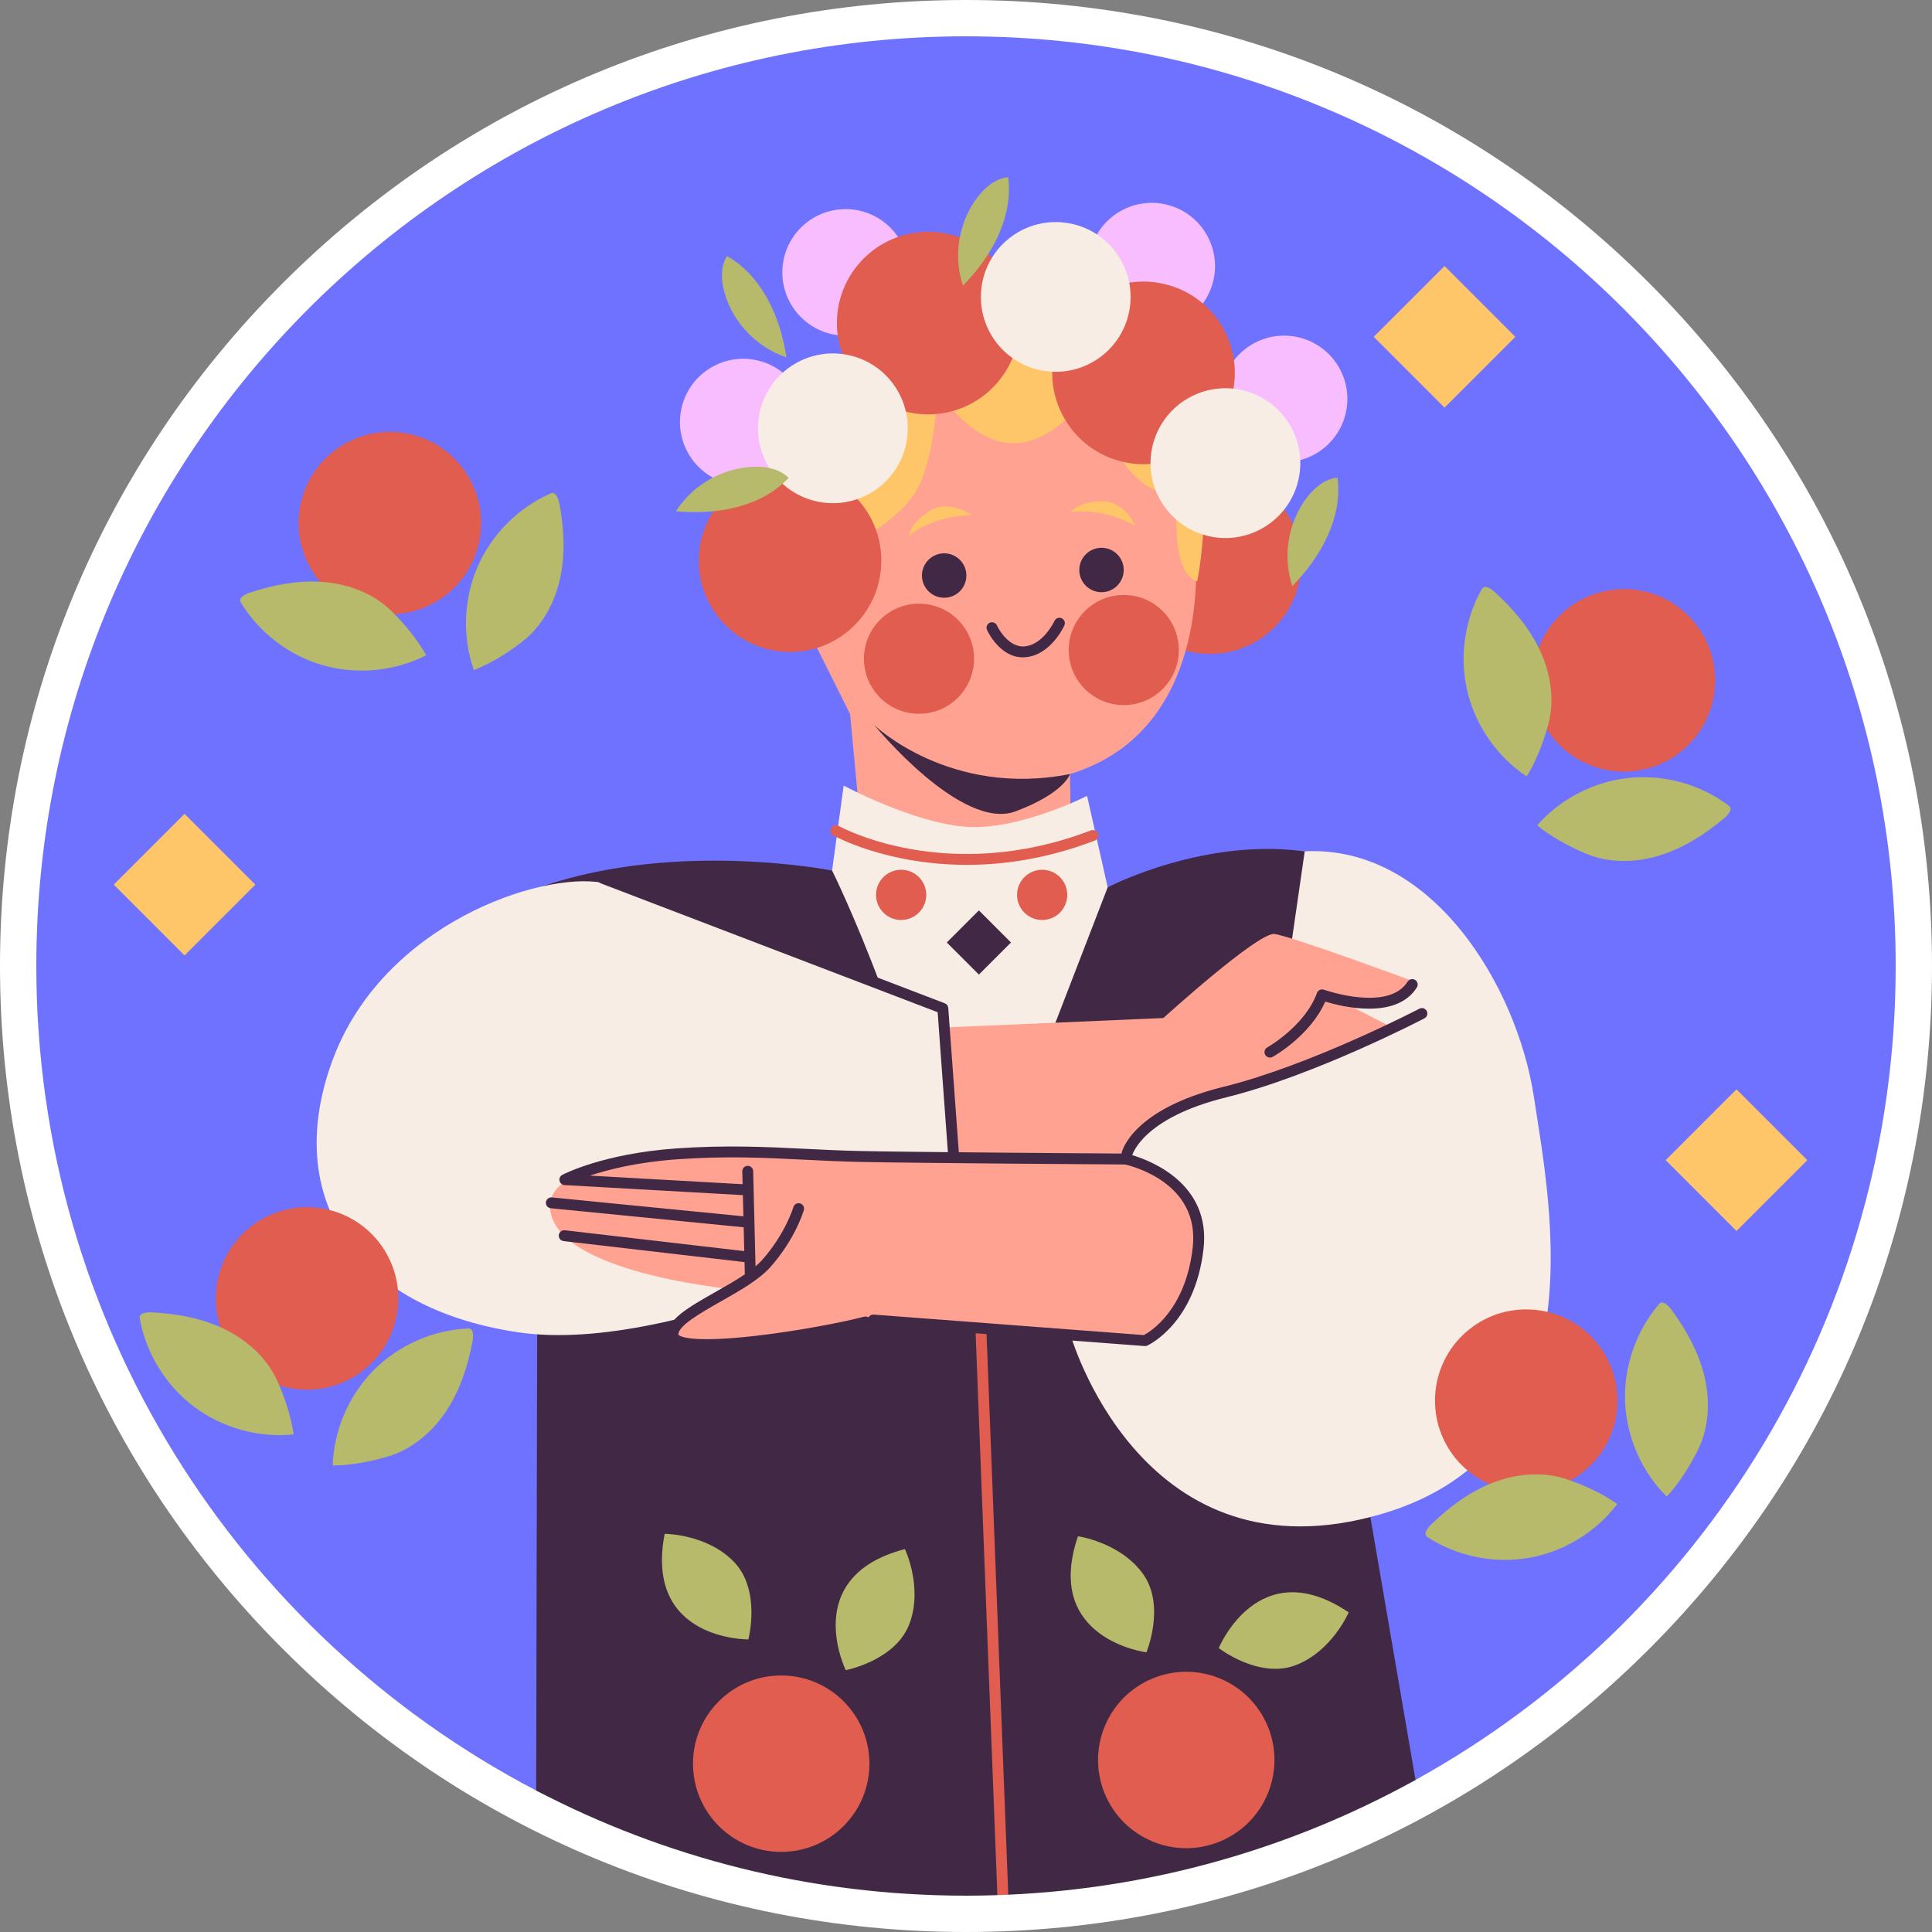 <?xml version="1.0" encoding="iso-8859-1"?>
<!-- Generator: Adobe Illustrator 27.0.0, SVG Export Plug-In . SVG Version: 6.00 Build 0)  -->
<svg xmlns="http://www.w3.org/2000/svg" xmlns:xlink="http://www.w3.org/1999/xlink" version="1.1" id="Capa_1" x="0px" y="0px" viewBox="0 0 512 512" style="enable-background:new 0 0 512 512;" xml:space="preserve">
<rect x="0" y="0" width="512" height="512" fill="#808080" stroke="none"/>
<g>
	<g>
		<path style="fill:#FFFFFF;" d="M256,512c-68.38,0-132.667-26.629-181.019-74.981C26.629,388.668,0,324.38,0,256    S26.629,123.333,74.981,74.981C123.333,26.629,187.62,0,256,0s132.667,26.629,181.019,74.981C485.371,123.333,512,187.62,512,256    s-26.629,132.668-74.981,181.019C388.667,485.371,324.38,512,256,512z"/>
	</g>
	<g>
		<g>
			<path style="fill:#6E72FF;" d="M502.376,256c0,92.853-51.373,173.714-127.249,215.704     c-32.635,18.064-55.649-39.671-95.214-38.131c-3.243,0.125-29.173,7.208-32.435,7.208c-41.095,0-71.329,51.528-105.388,33.724     C63.355,433.391,9.624,350.97,9.624,256C9.624,119.925,119.925,9.624,256,9.624C392.065,9.624,502.376,119.925,502.376,256z"/>
		</g>
		<g>
			<g>
				<g>
					<g>
						
							<ellipse transform="matrix(0.161 -0.987 0.987 0.161 54.847 288.237)" style="fill:#F8BDFF;" cx="196.96" cy="111.858" rx="16.766" ry="16.766"/>
					</g>
					<g>
						<circle style="fill:#F8BDFF;" cx="224.093" cy="72.184" r="16.766"/>
					</g>
					<g>
						
							<ellipse transform="matrix(0.228 -0.974 0.974 0.228 166.82 351.718)" style="fill:#F8BDFF;" cx="305.233" cy="70.648" rx="16.766" ry="16.766"/>
					</g>
					<g>
						<circle style="fill:#F8BDFF;" cx="340.301" cy="105.715" r="16.766"/>
					</g>
					<g>
						
							<ellipse transform="matrix(0.707 -0.707 0.707 0.707 -11.494 270.454)" style="fill:#E05D4F;" cx="320.719" cy="149.101" rx="24.189" ry="24.189"/>
					</g>
					<g>
						<path style="fill:#FFA291;" d="M317.008,149.229c-0.039-2.237-0.266-4.527-0.62-6.803        c-0.49-28.603-23.815-51.643-52.535-51.643c-29.027,0-52.558,23.531-52.558,52.558c0,9.306,1.218,21.257,5.461,28.839        l8.532,17.064l2.389,25.511c0,0,11.262,10.494,30.972,9.471c19.709-1.024,25.085-7.167,25.085-7.167l-0.177-11.933        C314.853,195.571,317.243,162.656,317.008,149.229z"/>
					</g>
					<g>
						<g>
							<g>
								<g>
									<g>
										<path style="fill:#412945;" d="M256.098,152.317c0.115,3.249-2.427,5.976-5.676,6.091            c-3.249,0.115-5.976-2.427-6.091-5.676c-0.115-3.249,2.427-5.976,5.676-6.091            C253.256,146.526,255.983,149.067,256.098,152.317z"/>
									</g>
									<g>
										<path style="fill:#412945;" d="M297.794,150.846c0.115,3.249-2.427,5.976-5.676,6.091            c-3.249,0.115-5.976-2.427-6.091-5.676c-0.115-3.249,2.427-5.976,5.676-6.091            C294.952,145.055,297.679,147.597,297.794,150.846z"/>
									</g>
								</g>
								<g>
									<path style="fill:#412945;" d="M231.772,192.231c0,0,19.965,19.197,51.784,12.896c0,0-1.415,5.011-14.413,9.885           C254.808,220.387,231.772,192.231,231.772,192.231z"/>
								</g>
							</g>
							<g>
								<path style="fill:#FFC569;" d="M240.813,142.032c0,0,6.225-5.443,16.806-5.484c0,0-5.875-4.391-11.154-1.197          C241.187,138.547,240.813,142.032,240.813,142.032z"/>
							</g>
							<g>
								<path style="fill:#FFC569;" d="M283.685,135.745c0,0,8.118-1.577,17.285,3.707c0,0-2.872-6.749-9.041-6.641          C285.76,132.919,283.685,135.745,283.685,135.745z"/>
							</g>
						</g>
						<g>
							<path style="fill:#412945;" d="M271.064,174.202c-6.142,0-9.353-6.946-9.492-7.257c-0.328-0.727-0.005-1.581,0.722-1.91         c0.727-0.328,1.579-0.006,1.908,0.719l0,0c0.028,0.061,2.828,6.058,7.48,5.525c4.888-0.554,7.73-6.661,7.758-6.722         c0.331-0.725,1.184-1.046,1.911-0.716c0.725,0.329,1.047,1.182,0.719,1.908c-0.141,0.312-3.536,7.66-10.063,8.399         C271.685,174.185,271.37,174.202,271.064,174.202z"/>
						</g>
						<g>
							<circle style="fill:#E05D4F;" cx="243.546" cy="174.57" r="14.59"/>
						</g>
						<g>
							<circle style="fill:#E05D4F;" cx="297.81" cy="172.266" r="14.59"/>
						</g>
					</g>
					<g>
						<path style="fill:#FFC569;" d="M214.878,169.706c0,0,12.03-6.911,10.239-25.34c0,0,12.03-5.375,17.406-13.822        c5.375-8.447,5.887-27.132,5.887-27.132s9.215,14.59,20.733,14.078c11.518-0.512,20.221-14.334,20.221-14.334        s6.655,29.18,22.781,27.644c0,0-2.56,20.733,5.119,23.293c0,0,8.191-39.163-10.495-54.521s-50.425-20.733-74.998-7.167        c-16.359,9.032-25.085,32.252-24.828,49.145C207.199,158.444,214.878,169.706,214.878,169.706z"/>
					</g>
					<g>
						<circle style="fill:#E05D4F;" cx="209.375" cy="148.589" r="24.189"/>
					</g>
					<g>
						<circle style="fill:#E05D4F;" cx="245.978" cy="85.622" r="24.189"/>
					</g>
					<g>
						
							<ellipse transform="matrix(0.232 -0.973 0.973 0.232 136.472 370.742)" style="fill:#E05D4F;" cx="303.058" cy="98.932" rx="24.189" ry="24.189"/>
					</g>
					<g>
						
							<ellipse transform="matrix(0.232 -0.973 0.973 0.232 59.079 301.849)" style="fill:#F7EDE5;" cx="220.637" cy="113.522" rx="19.837" ry="19.837"/>
					</g>
					<g>
						
							<ellipse transform="matrix(0.224 -0.975 0.975 0.224 132.226 411.787)" style="fill:#F7EDE5;" cx="324.687" cy="122.865" rx="19.837" ry="19.837"/>
					</g>
					<g>
						
							<ellipse transform="matrix(0.155 -0.988 0.988 0.155 158.652 342.899)" style="fill:#F7EDE5;" cx="279.765" cy="78.711" rx="19.837" ry="19.837"/>
					</g>
					<g>
						<g>
							<path style="fill:#B7BA6A;" d="M208.403,94.698c-7.839-2.59-14.202-9.261-16.419-17.213c-0.889-3.19-1.085-6.814,0.666-9.625         C201.971,73.12,206.843,84.109,208.403,94.698z"/>
						</g>
						<g>
							<path style="fill:#B7BA6A;" d="M255.19,75.694c-2.642-7.821-1.135-16.916,3.888-23.468c2.015-2.628,4.794-4.963,8.092-5.253         C268.569,57.584,262.715,68.083,255.19,75.694z"/>
						</g>
						<g>
							<path style="fill:#B7BA6A;" d="M342.474,155.299c-2.642-7.821-1.135-16.916,3.888-23.468         c2.015-2.628,4.794-4.963,8.093-5.254C355.853,137.189,349.999,147.688,342.474,155.299z"/>
						</g>
						<g>
							<path style="fill:#B7BA6A;" d="M179.147,135.48c4.403-6.984,12.411-11.551,20.663-11.786c3.31-0.094,6.874,0.59,9.181,2.966         C201.639,134.438,189.8,136.518,179.147,135.48z"/>
						</g>
					</g>
				</g>
				<g>
					<g>
						<path style="fill:#412945;" d="M403.094,368.592c-11.414,23.521-39.045,33.145-39.911,33.434c-0.01,0.01-0.01,0.01-0.019,0.01        l11.963,69.668c-32.241,17.843-68.899,28.67-107.924,30.412c-0.481,0.029-1.388-9.425-1.869-9.406        c-0.481,0.019-0.537,9.512-1.018,9.521c-2.762,0.096-5.534,0.144-8.315,0.144c-41.095,0-79.851-10.067-113.91-27.871        l0.26-120.888l0.01-4.485c0,0-73.374-19.104-43-77.801c10.038-19.412,26.687-30.431,44.473-36.475        c0.019,0,0.029-0.01,0.048-0.01c35.994-12.232,76.636-4.138,76.636-4.138l14.07-4.687c0,0,0.683,1.983,1.982,4.87        c1.415,3.205,3.58,7.516,6.352,11.501c2.762,3.956,6.14,7.584,10.009,9.451c1.492,0.732,3.06,1.193,4.697,1.309        c3.744,0.27,6.997-1.367,9.73-3.898c1.983-1.838,3.705-4.138,5.159-6.544c2.724-4.475,4.533-9.287,5.428-11.972        c0.452-1.338,0.674-2.156,0.674-2.156l14.927,6.564c0,0,26.389-13.791,53.904-9.258c11.193,1.838,22.568,6.708,32.433,16.775        C414.017,277.462,414.701,344.705,403.094,368.592z"/>
					</g>
					<g>
						<g>
							<path style="fill:#E05D4F;" d="M267.202,502.116c-0.481,0.029-0.962,0.048-1.444,0.067c-0.481,0.019-0.962,0.038-1.444,0.048         l-2.502-64.549l-3.58-92.583c-0.029-0.799,0.587-1.472,1.386-1.501c0.799-0.038,1.472,0.587,1.501,1.386l0.27,6.968         l3.291,85.029L267.202,502.116z"/>
						</g>
						<g>
							<g>
								<circle style="fill:#E05D4F;" cx="207.028" cy="467.393" r="23.378"/>
							</g>
							<g>
								
									<ellipse transform="matrix(0.926 -0.377 0.377 0.926 -152.709 153.135)" style="fill:#E05D4F;" cx="314.533" cy="466.369" rx="23.378" ry="23.378"/>
							</g>
							<g>
								<path style="fill:#B7BA6A;" d="M198.326,434.459c0,0-27.644,0.341-22.184-27.986c0,0,11.262,0,18.429,7.508          C201.738,421.49,198.326,434.459,198.326,434.459z"/>
							</g>
							<g>
								<path style="fill:#B7BA6A;" d="M224.136,442.611c0,0-12.24-24.789,15.669-32.09c0,0,4.861,10.159,1.182,19.865          C237.307,440.091,224.136,442.611,224.136,442.611z"/>
							</g>
							<g>
								<path style="fill:#B7BA6A;" d="M303.811,437.887c0,0-27.431-3.447-18.143-30.759c0,0,11.156,1.542,17.228,9.961          C308.967,425.508,303.811,437.887,303.811,437.887z"/>
							</g>
							<g>
								<path style="fill:#B7BA6A;" d="M322.982,436.761c0,0,10.497-25.576,34.432-9.472c0,0-4.405,10.365-14.118,14.025          C333.583,444.974,322.982,436.761,322.982,436.761z"/>
							</g>
						</g>
					</g>
				</g>
				<g>
					<g>
						<path style="fill:#F7EDE5;" d="M293.547,235.148l-39.251,101.704c-10.236-59.049-33.783-106.145-33.783-106.145l3.068-22.517        c0,0,18.426,9.895,32.422,10.918c13.995,1.023,32.081-8.191,32.081-8.191L293.547,235.148z"/>
					</g>
					<g>
						<g>
							<path style="fill:#E05D4F;" d="M256.238,229.197c-21.395,0-35.221-7.698-35.422-7.812c-0.692-0.395-0.932-1.276-0.537-1.968         c0.395-0.692,1.277-0.933,1.968-0.539c0.281,0.161,28.589,15.846,66.855,1.186c0.745-0.283,1.579,0.087,1.865,0.832         c0.285,0.744-0.087,1.579-0.832,1.865C277.624,227.553,266.122,229.197,256.238,229.197z"/>
						</g>
						<g>
							<g>
								<g>
									<path style="fill:#E05D4F;" d="M245.466,237.153c0,3.676-2.98,6.655-6.655,6.655c-3.676,0-6.655-2.98-6.655-6.655           s2.98-6.655,6.655-6.655C242.486,230.498,245.466,233.477,245.466,237.153z"/>
								</g>
								<g>
									<circle style="fill:#E05D4F;" cx="276.181" cy="237.153" r="6.655"/>
								</g>
							</g>
							<g>
								
									<rect x="253.401" y="243.808" transform="matrix(0.707 0.707 -0.707 0.707 252.635 -110.263)" style="fill:#412945;" width="12.03" height="12.03"/>
							</g>
						</g>
					</g>
				</g>
				<g>
					<g>
						<path style="fill:#F7EDE5;" d="M159.76,233.953l84.639,31.398l6.826,56.654c0,0-70.644,37.536-113.988,31.055        c-43.345-6.482-62.457-35.833-49.146-72.009C101.4,244.875,143.378,230.882,159.76,233.953z"/>
					</g>
					<g>
						<path style="fill:#F7EDE5;" d="M293.886,301.357l-10.239,52.217c0,0,18.08,64.165,79.516,48.464        c61.436-15.701,47.784-81.91,43.347-111.261c-4.437-29.351-26.957-66.872-60.744-65.166l-8.196,56.634        C337.57,282.245,310.95,280.539,293.886,301.357z"/>
					</g>
					<g>
						<g>
							<g>
								<path style="fill:#FFA291;" d="M248.921,272.348l59.384-2.56c0,0,25.085-22.781,29.436-22.269          c4.351,0.512,36.859,12.542,36.859,12.542s-0.256,5.119-8.447,6.143c-8.191,1.024-9.983-0.512-9.983-0.512l13.822,7.167          c0,0-47.354,17.406-57.336,20.221c-9.983,2.816-14.334,14.078-14.334,14.078l-45.05,7.935L248.921,272.348z"/>
							</g>
							<g>
								<path style="fill:#412945;" d="M336.548,280.276c-0.507,0-0.998-0.267-1.262-0.74c-0.389-0.697-0.14-1.575,0.556-1.964          c0.1-0.056,9.986-5.667,13.169-14.421c0.271-0.747,1.096-1.132,1.843-0.866c0.17,0.06,17.068,5.985,22.182-2.14          c0.425-0.674,1.315-0.877,1.991-0.453c0.674,0.425,0.877,1.316,0.453,1.991c-5.444,8.647-19.804,5.111-24.276,3.751          c-3.957,9.005-13.531,14.423-13.955,14.66C337.027,280.218,336.786,280.276,336.548,280.276z"/>
							</g>
						</g>
						<g>
							<path style="fill:#412945;" d="M252.93,310.651c-0.749,0-1.383-0.579-1.438-1.338l-3.004-41.063l-89.243-34.142         c-0.744-0.285-1.117-1.119-0.832-1.864c0.284-0.745,1.118-1.117,1.864-0.832l90.1,34.469c0.523,0.2,0.883,0.685,0.924,1.243         l3.072,41.978c0.058,0.795-0.54,1.487-1.335,1.545C253.001,310.65,252.965,310.651,252.93,310.651z"/>
						</g>
					</g>
					<g>
						<g>
							<path style="fill:#FFA291;" d="M298.322,307.159l-87.54-0.256c0,0-65.271-4.863-65.015,12.798         c0.256,17.662,48.889,22.013,48.889,22.013s-18.685,6.655-16.126,13.31c2.56,6.655,55.032-5.375,55.032-5.375l71.414,5.375         c0,0,11.518-5.631,12.542-24.317C318.544,312.023,298.322,307.159,298.322,307.159z"/>
						</g>
						<path style="fill:#412945;" d="M378.097,267.924c-0.37-0.707-1.241-0.978-1.948-0.609        c-0.285,0.149-28.788,15.003-51.892,20.696c-24.138,5.946-26.895,16.997-27.001,17.465c-0.017,0.078-0.024,0.155-0.028,0.231        c-7.768-0.051-54.29-0.365-69.179-0.675c-5.077-0.105-9.931-0.347-14.626-0.58c-10.353-0.513-21.058-1.045-34.311-0.099        c-19.192,1.37-29.653,6.758-30.089,6.987c-0.575,0.302-0.878,0.949-0.74,1.584c0.137,0.634,0.681,1.1,1.329,1.136        l47.256,2.662l0.139,5.612l-50.755-5.009c-0.797-0.076-1.501,0.502-1.579,1.295c-0.079,0.793,0.501,1.5,1.295,1.579        l51.11,5.044l0.156,6.312l-47.545-5.525c-0.791-0.087-1.508,0.476-1.601,1.268c-0.092,0.791,0.475,1.508,1.267,1.601        l47.95,5.572l0.08,3.239c-2.381,1.616-5.157,3.189-7.88,4.732c-7.016,3.977-13.076,7.411-12.578,11.641        c0.07,0.598,0.37,1.458,1.4,2.162c1.579,1.081,4.882,1.513,9.114,1.513c13.044-0.001,34.91-4.109,42.304-6.029        c0.401-0.104,0.716-0.369,0.9-0.706c0.197,0.129,0.424,0.217,0.676,0.236l72.011,5.46c0.036,0.003,0.073,0.004,0.109,0.004        c0.207,0,0.412-0.044,0.6-0.131c0.518-0.237,12.714-6.027,14.913-25.726c1.914-17.152-13.941-23.258-18.888-24.735        c0-0.002,0.002-0.003,0.002-0.005c0.024-0.098,2.707-9.852,24.879-15.314c23.447-5.777,52.253-20.79,52.541-20.941        C378.194,269.503,378.467,268.631,378.097,267.924z M316.085,330.548c-1.843,16.513-11.084,22.268-12.935,23.262l-71.61-5.43        c-0.584-0.047-1.108,0.264-1.372,0.746c-0.327-0.213-0.738-0.296-1.147-0.191c-6.133,1.593-18.04,3.854-28.935,5.094        c-18.614,2.119-20.278-0.282-20.29-0.282c-0.274-2.326,6.052-5.911,11.134-8.791c5.053-2.863,10.277-5.824,13.257-9.195        c6.625-7.497,8.751-14.758,8.839-15.064c0.219-0.766-0.224-1.563-0.99-1.783c-0.766-0.221-1.564,0.223-1.786,0.988        c-0.02,0.069-2.059,6.967-8.227,13.947c-0.517,0.585-1.125,1.163-1.801,1.736l-0.623-25.218        c-0.019-0.797-0.645-1.421-1.479-1.408c-0.797,0.02-1.427,0.682-1.407,1.479l0.084,3.39l-40.477-2.28        c4.869-1.607,12.64-3.573,22.998-4.313c13.077-0.935,23.222-0.43,33.961,0.103c4.715,0.235,9.591,0.477,14.71,0.584        c15.777,0.328,66.987,0.661,70.174,0.681C300.059,309.031,317.982,313.553,316.085,330.548z"/>
					</g>
				</g>
			</g>
			<g>
				<g>
					<g>
						<g>
							
								<ellipse transform="matrix(0.707 -0.707 0.707 0.707 -1.408 357.152)" style="fill:#E05D4F;" cx="430.417" cy="180.276" rx="24.189" ry="24.189"/>
						</g>
						<g>
							<path style="fill:#B7BA6A;" d="M404.589,205.77c-7.793-5.185-13.521-13.389-15.702-22.491         c-2.182-9.103-0.795-19.011,3.801-27.165c0.708-1.257,2.394-0.173,3.46,0.799c4.904,4.469,9.284,9.641,12.055,15.669         c2.77,6.029,3.836,12.986,2.108,19.391C409.089,196.507,407.088,201.793,404.589,205.77z"/>
						</g>
						<g>
							<path style="fill:#B7BA6A;" d="M407.366,218.72c6.174-7.036,15.066-11.623,24.378-12.576s18.948,1.737,26.42,7.376         c1.151,0.869-0.147,2.396-1.251,3.324c-5.081,4.267-10.788,7.922-17.132,9.867c-6.343,1.945-13.38,2.077-19.5-0.486         C415.95,224.411,410.976,221.725,407.366,218.72z"/>
						</g>
					</g>
					<g>
						<g>
							
								<ellipse transform="matrix(0.747 -0.664 0.664 0.747 -144.379 362.652)" style="fill:#E05D4F;" cx="404.766" cy="371.211" rx="24.189" ry="24.189"/>
						</g>
						<g>
							<path style="fill:#B7BA6A;" d="M428.598,398.58c-5.661,7.454-14.206,12.659-23.427,14.268         c-9.221,1.609-19.024-0.393-26.875-5.49c-1.21-0.785-0.023-2.4,1.013-3.404c4.766-4.615,10.201-8.665,16.391-11.053         c6.19-2.389,13.2-3.018,19.485-0.894C419.634,393.511,424.785,395.838,428.598,398.58z"/>
						</g>
						<g>
							<path style="fill:#B7BA6A;" d="M441.697,396.616c-6.636-6.601-10.66-15.762-11.03-25.115         c-0.37-9.353,2.917-18.803,9.011-25.908c0.939-1.095,2.382,0.296,3.239,1.456c3.941,5.337,7.233,11.262,8.778,17.714         c1.545,6.452,1.238,13.484-1.702,19.431C447.912,388.405,444.921,393.202,441.697,396.616z"/>
						</g>
					</g>
					<g>
						<g>
							
								<ellipse transform="matrix(0.876 -0.482 0.482 0.876 -155.867 82.017)" style="fill:#E05D4F;" cx="81.52" cy="344.039" rx="24.189" ry="24.189"/>
						</g>
						<g>
							<path style="fill:#B7BA6A;" d="M77.796,380.137c-9.312,0.953-18.948-1.737-26.42-7.375         c-7.472-5.638-12.702-14.168-14.339-23.384c-0.252-1.42,1.738-1.656,3.179-1.584c6.626,0.331,13.296,1.538,19.267,4.429         c5.971,2.891,11.217,7.584,13.957,13.626C75.379,370.127,77.196,375.479,77.796,380.137z"/>
						</g>
						<g>
							<path style="fill:#B7BA6A;" d="M88.174,388.367c0.292-9.356,4.238-18.55,10.819-25.206         c6.581-6.656,15.729-10.707,25.081-11.106c1.441-0.061,1.41,1.942,1.148,3.361c-1.208,6.524-3.29,12.974-6.949,18.508         c-3.659,5.534-9.006,10.111-15.359,12.023C98.417,387.302,92.87,388.391,88.174,388.367z"/>
						</g>
					</g>
					<g>
						<g>
							
								<ellipse transform="matrix(0.845 -0.534 0.534 0.845 -58.08 76.669)" style="fill:#E05D4F;" cx="103.376" cy="138.645" rx="24.189" ry="24.189"/>
						</g>
						<g>
							<path style="fill:#B7BA6A;" d="M112.935,173.654c-8.34,4.251-18.298,5.221-27.301,2.66         c-9.003-2.561-16.96-8.627-21.814-16.63c-0.748-1.233,1.023-2.172,2.392-2.625c6.299-2.083,12.954-3.366,19.567-2.825         c6.613,0.541,13.199,3.023,17.935,7.669C107.067,165.191,110.694,169.527,112.935,173.654z"/>
						</g>
						<g>
							<path style="fill:#B7BA6A;" d="M125.584,177.582c-3.105-8.83-2.744-18.829,0.99-27.412         c3.734-8.583,10.803-15.664,19.381-19.411c1.322-0.578,2.016,1.302,2.284,2.72c1.228,6.52,1.615,13.286,0.201,19.769         c-1.414,6.482-4.749,12.68-9.983,16.757C134.751,172.891,129.972,175.909,125.584,177.582z"/>
						</g>
					</g>
				</g>
				<g>
					
						<rect x="35.667" y="221.189" transform="matrix(0.707 -0.707 0.707 0.707 -151.454 103.274)" style="fill:#FFC569;" width="26.538" height="26.538"/>
				</g>
				<g>
					
						<rect x="369.601" y="75.968" transform="matrix(0.707 -0.707 0.707 0.707 49.04 296.866)" style="fill:#FFC569;" width="26.538" height="26.538"/>
				</g>
				<g>
					
						<rect x="447.003" y="294.168" transform="matrix(0.707 -0.707 0.707 0.707 -82.58 415.507)" style="fill:#FFC569;" width="26.538" height="26.538"/>
				</g>
			</g>
		</g>
	</g>
</g>
<g>
</g>
<g>
</g>
<g>
</g>
<g>
</g>
<g>
</g>
<g>
</g>
<g>
</g>
<g>
</g>
<g>
</g>
<g>
</g>
<g>
</g>
<g>
</g>
<g>
</g>
<g>
</g>
<g>
</g>
</svg>
